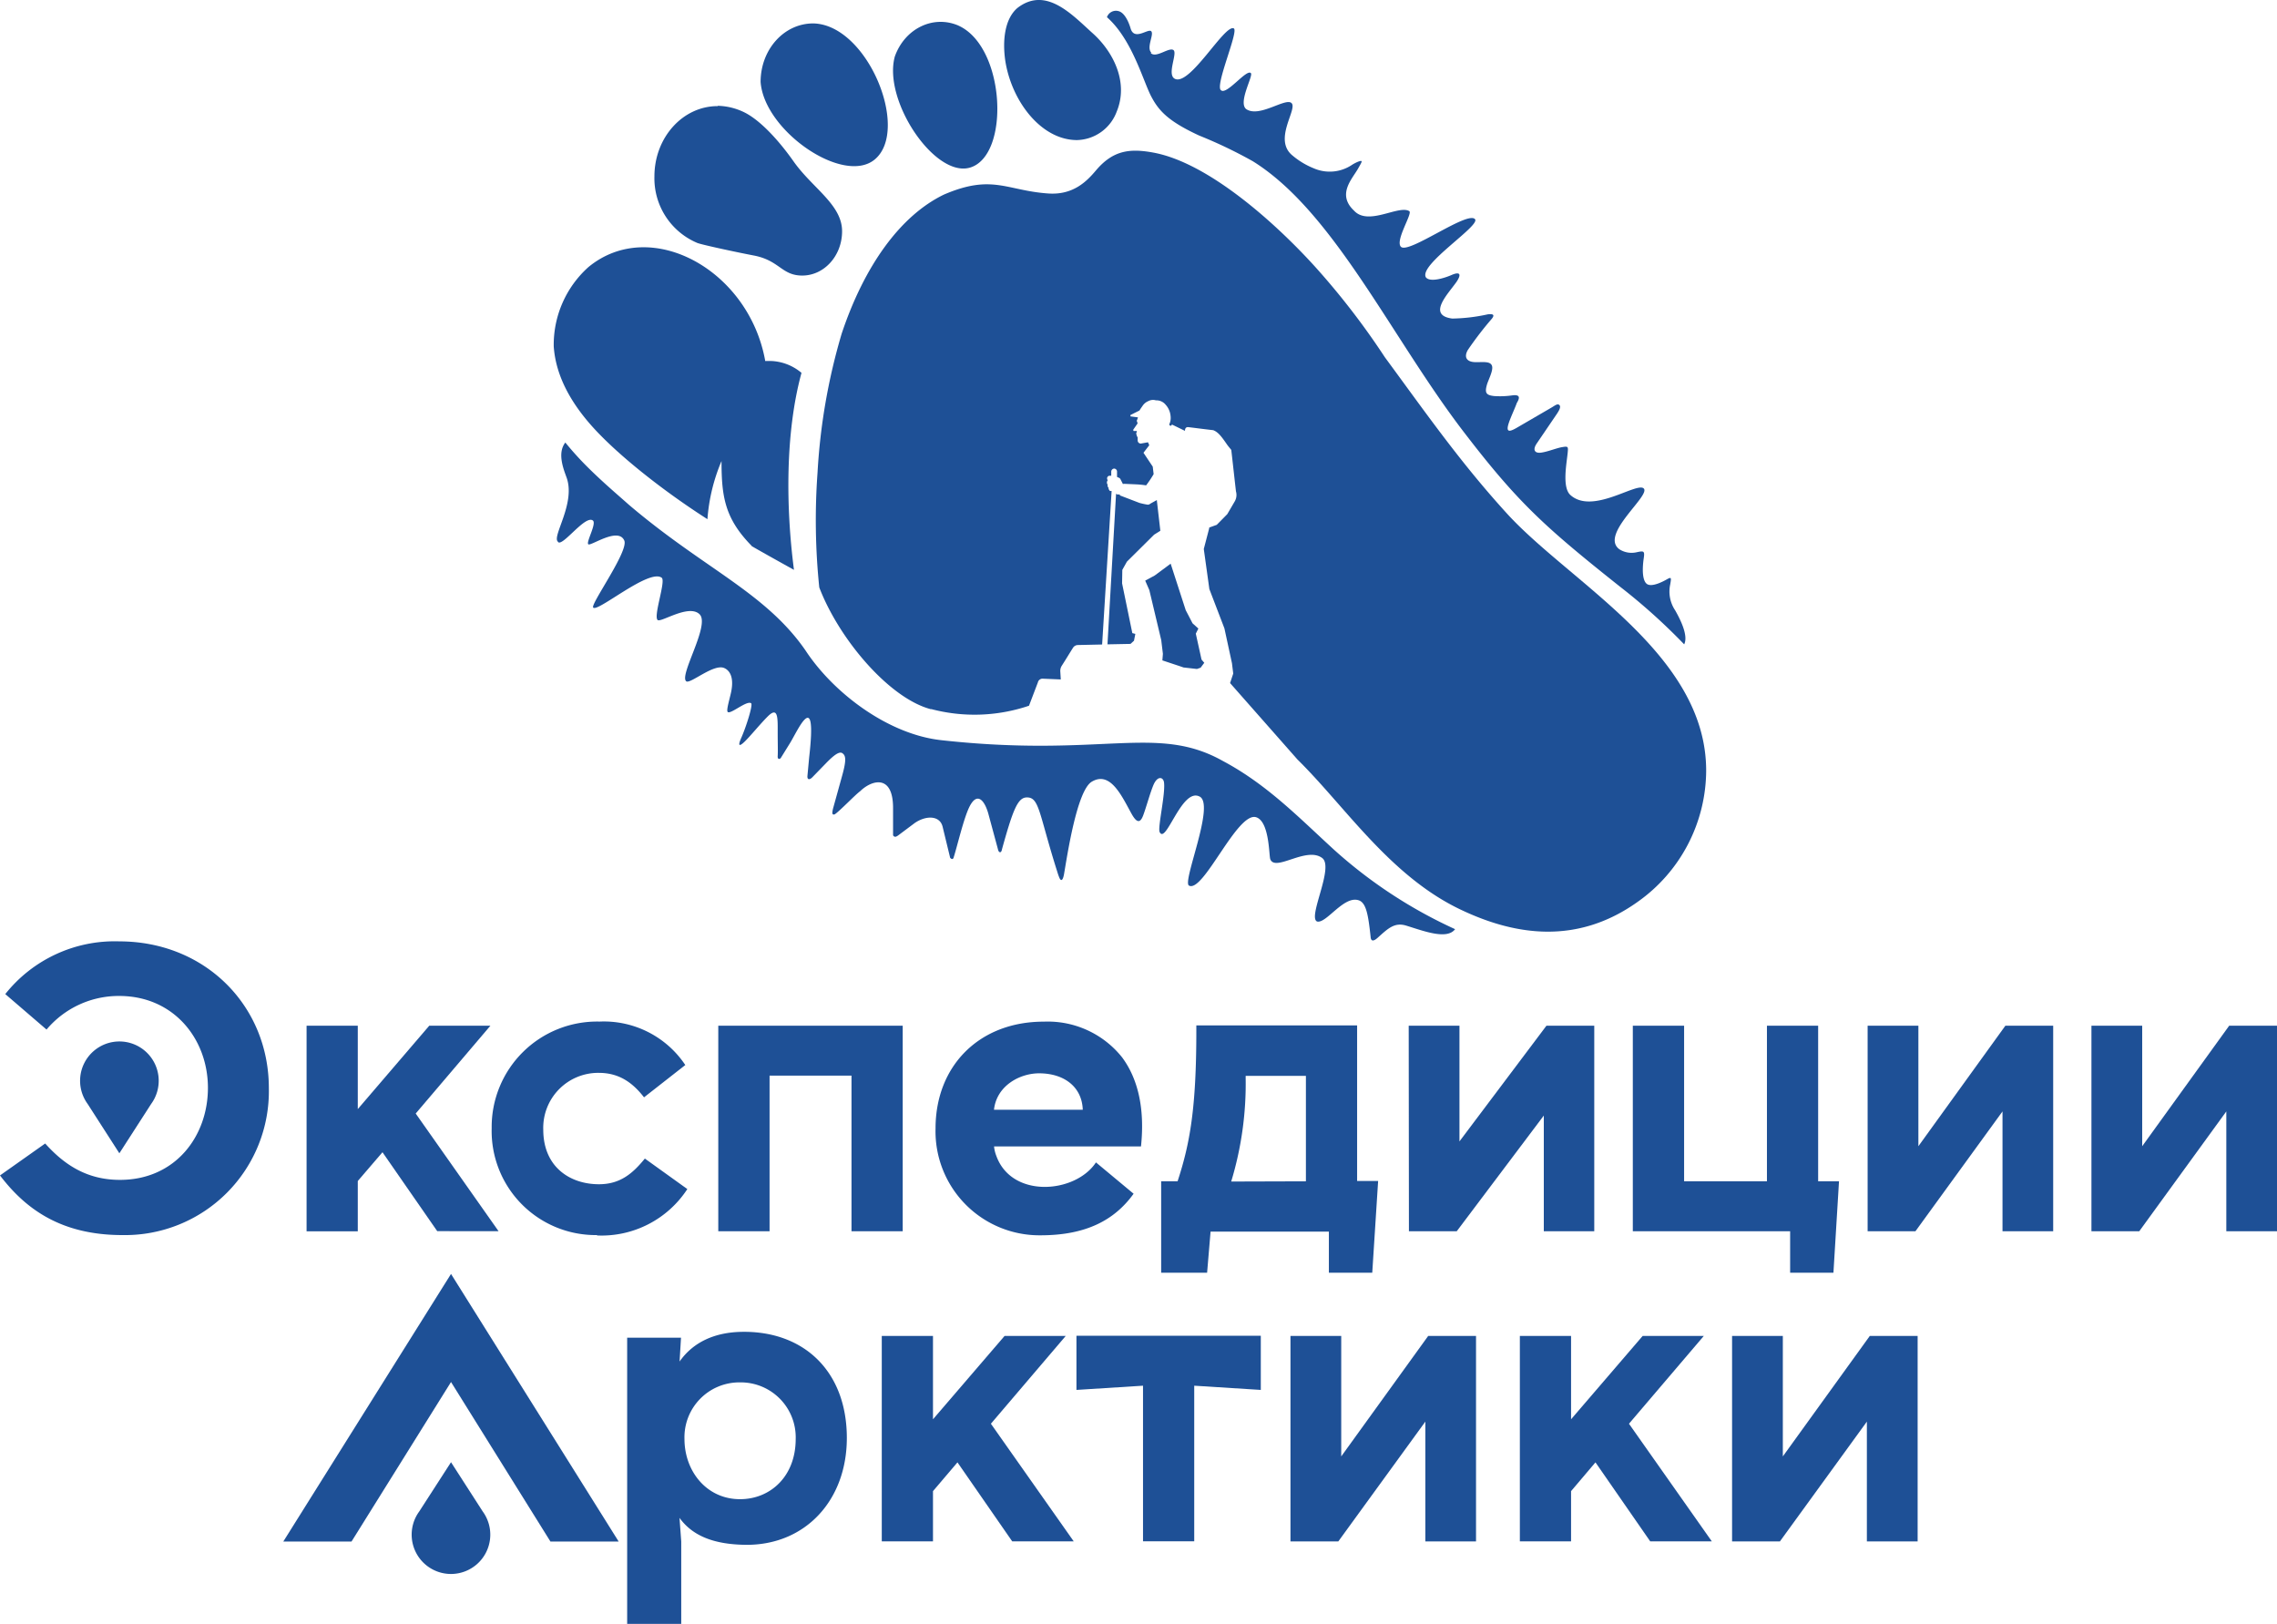 <svg xmlns="http://www.w3.org/2000/svg" viewBox="0 0 302.36 215.63"><defs><style>.cls-1{fill:#1e5096;fill-rule:evenodd;}</style></defs><g id="Слой_2" data-name="Слой 2"><g id="svg2"><g id="g10"><g id="g16"><g id="g18"><path id="path20" class="cls-1" d="M151.78,184l-8.84.56v-7.19h24.48v7.19l-8.84-.56v20.66h-6.8Z"/><path id="path22" class="cls-1" d="M90.24,180.79c1.86-2.65,4.76-3.87,8.21-3.94,8.27-.16,14,5.22,14,14.09,0,8.22-5.42,14.12-13.15,14.19-4.48,0-7.34-1.19-9.07-3.58l.23,3.14v10.94H83.28v-38h7.15Zm.65,10.28c0,4.29,2.94,8,7.38,8,4,0,7.39-3,7.39-8a7.3,7.3,0,0,0-7.39-7.51H98.1a7.29,7.29,0,0,0-7.21,7.51"/><path id="path24" class="cls-1" d="M201.82,177.39h6.8v11.07l9.51-11.07h8.12l-9.94,11.66,11,15.62h-8.18l-7.27-10.49L208.62,198v6.67h-6.8Z"/><path id="path26" class="cls-1" d="M230,177.39h6.74v16l11.55-16h6.35v27.29H247.9V188.77l-11.55,15.91H230Z"/><path id="path28" class="cls-1" d="M145.1,4.42c-2.74-2.46-6.2-6.3-10-3.36-1.69,1.45-2,4.31-1.61,7,.83,5.36,4.75,10.54,9.53,10.54a5.78,5.78,0,0,0,5.27-3.79C149.91,10.88,147.78,6.82,145.1,4.42ZM99.82,72.52c1.6.92,3.24,1.83,5.61,3.15-1.07-8.23-1.18-18.19,1-26.16a6.66,6.66,0,0,0-4.17-1.58c-.22,0-.44,0-.66,0v-.08h0c-2.2-12.06-15.24-19.17-23.47-12.38a13.86,13.86,0,0,0-4.6,10.54c.28,4,2.38,7.6,5.21,10.73,3.43,3.79,9.43,8.51,15.2,12.2a24.23,24.23,0,0,1,1.87-7.72c0,4.73.44,7.63,4,11.26Zm23.82,21.63a22.53,22.53,0,0,0,13-.44l1.18-3.1a.63.63,0,0,1,.67-.49l2.37.1-.06-1a1.27,1.27,0,0,1,.18-.8c.71-1.11.8-1.29,1.5-2.4a.78.78,0,0,1,.66-.37l3.21-.07,1.26-20.38-.2,0a.3.3,0,0,1-.13-.16.23.23,0,0,1-.07-.18.28.28,0,0,1,0-.09v0a.34.34,0,0,1-.13-.27.35.35,0,0,1,0-.18A.3.3,0,0,1,147,64a.31.31,0,0,1,.1-.23.39.39,0,0,1-.09-.24.35.35,0,0,1,.32-.36l.08,0h.15v-.51a.42.42,0,0,1,.38-.44h0a.4.4,0,0,1,.39.42l0,.69.25.11c.17.08.17.13.27.32l.27.53.08-.05,1.77.08a12,12,0,0,1,1.22.13,14.93,14.93,0,0,0,1-1.49l-.12-1h0l-1.23-1.84.77-1-.17-.39-.95.17a.42.42,0,0,1-.42-.38c0-.08,0-.35,0-.43a1.33,1.33,0,0,1-.19-.56c0-.07.08-.15.08-.22s0-.08-.07-.08l-.33,0c-.07,0-.09-.15-.06-.2.19-.27.37-.54.56-.8L151,56s-.1-.11,0-.25l.11-.33-1-.13v-.18l1.2-.6c.11-.19.25-.39.38-.57a1.68,1.68,0,0,1,.8-.68,1.31,1.31,0,0,1,1-.1,1.58,1.58,0,0,1,1.31.6,2.54,2.54,0,0,1,.64,1.49,2,2,0,0,1-.19,1.13l.18.19.21-.19,1.71.83c0-.33.14-.53.47-.49,1.07.13,2.21.28,3.28.4.71.27,1.17.95,1.9,2,.16.21.33.41.5.62.21,1.83.41,3.67.62,5.5a1.71,1.71,0,0,1-.15,1.32l-1,1.71-1.4,1.42-1,.36v.09l-.72,2.76.74,5.32,2,5.22,1,4.62h0l.17,1.38-.42,1.26,8.95,10.15c6.37,6.26,12.33,15.56,21.81,20,7.2,3.4,15.36,4.58,23.31-1.06a21.44,21.44,0,0,0,9.15-17.46c0-15.51-18.05-24.9-26.5-34.19-6.18-6.79-10.68-13.25-16.17-20.71a99.67,99.67,0,0,0-9.25-12c-5.18-5.72-14.13-13.82-21.5-15.17-3.15-.58-5.36-.29-7.61,2.37-1.2,1.42-3,3.3-6.35,3.06-5.56-.39-7.4-2.61-13.82.14-5.81,2.8-10.59,9.47-13.6,18.49h0a80.54,80.54,0,0,0-3.2,18.43A87.15,87.15,0,0,0,108.79,78c2.65,6.93,9.35,14.77,14.85,16.18Zm23.42-8.59,1.14-20,0,0a.34.34,0,0,0,.24.1h.26l0,.12,2.61,1a9.86,9.86,0,0,0,1.07.23.43.43,0,0,0,.33-.1c.12-.08.51-.29.91-.51l0,.08.46,4-.83.52-3.61,3.58-.61,1.09L149,77.46l1.36,6.61.4.1-.18.91-.46.42-3.09.06ZM159.92,88l-.49.66-.49.17-1.78-.2-.52-.18-2.29-.76.07-.87L154.2,85h0l-1.58-6.64-.55-1.26,1.26-.68,2.12-1.57h0l2,6.17.91,1.75.77.69-.34.68.76,3.44.39.46Zm-6.23-21.58h0ZM95.29,14.09c-4.63,0-8.39,4.18-8.39,9.33a9.31,9.31,0,0,0,5.72,8.85c.66.24,4.83,1.15,7.49,1.66,3.42.66,3.68,2.66,6.42,2.66,2.92,0,5.29-2.64,5.29-5.88,0-3.54-3.92-5.71-6.43-9.26C103.67,19,101.24,16.19,99,15a8.42,8.42,0,0,0-3.69-.95ZM101,10.88c.47,6.51,11,13.73,15.15,10.3,4.74-3.92-.94-17.93-8.16-18.07C104.09,3.11,101,6.59,101,10.88Zm26.3-7.47c-3.36-1.47-7.16.37-8.48,4.1-1.6,5.85,5.32,16.14,10,14.74,5.34-1.61,4.71-16-1.53-18.84"/><path id="path30" class="cls-1" d="M74.07,71.91c-.78-.71,2.37-5.06,1.18-8.46-.37-1.05-1.31-3.25-.18-4.69a41.66,41.66,0,0,0,2.82,3.13C80,64,82,65.68,83.48,67c10,8.52,18.13,11.64,23.47,19.35,3.74,5.71,11,11.15,18,11.93,21.47,2.38,28.63-2.18,37.44,2.77,5.9,3.14,10.12,7.55,14.83,11.85a63,63,0,0,0,16,10.48c-1.09,1.47-4.28.2-6.49-.47-1.56-.48-2.43.39-3.8,1.62-.48.43-.89.55-.93-.15-.3-2.78-.56-4.46-1.54-4.82-2-.73-4.34,3.13-5.57,2.8-1.28-.56,2.31-7.22.68-8.43-2.11-1.57-6.22,1.88-6.89.16-.18-.46-.1-5-1.87-5.57-2.5-.8-7,10.05-8.91,9.08-1-.39,3.57-10.92,1.35-11.85-2.37-1.13-4.47,6.59-5.28,4.69-.21-.76.79-5,.6-6.53-.09-.74-.85-.94-1.39.29-.46,1.07-1,3.1-1.4,4.13s-.87.89-1.51-.25c-1.29-2.32-2.8-5.75-5.28-4.29-2,1.14-3.3,10-3.69,12.23-.15.89-.4,1.08-.64.5a8.14,8.14,0,0,1-.27-.78c-2.49-7.85-2.36-9.95-4.12-9.85-1.15.07-1.8,1.76-3.22,6.89-.09.56-.44.46-.53,0l-1.22-4.51c-.48-1.89-1.48-3.23-2.53-1.22-.79,1.52-1.64,5.27-2.15,6.85-.11.32-.38.09-.45,0l-1-4.12c-.38-1.55-2.26-1.5-3.71-.49l-2.18,1.63c-.31.23-.51.27-.69,0l0-3.63c0-4.54-2.84-3.73-4.38-2.22-.6.42-2.81,2.73-3.37,3.06-.2.08-.34,0-.31-.28a3.64,3.64,0,0,1,.12-.6l1.2-4.33c.58-2.1.44-2.61,0-2.91s-1.26.4-2.21,1.38l-1.77,1.82c-.33.34-.7.39-.65-.19l.23-2.47c1.09-9.52-1.56-3.46-2.55-1.87l-1.19,1.92c-.07.18-.48.35-.44-.21s0-1.86,0-3c0-1.95.1-3.67-1.31-2.27-1,1-2.2,2.48-3,3.28s-1,.67-.56-.35c.64-1.41,1.62-4.47,1.34-4.67-.58-.4-2.69,1.47-3.09,1.17-.22-.16.1-1.22.39-2.45.56-2.39-.32-3.18-.91-3.41-1.41-.55-4.47,2.16-5,1.78-1-.76,3.2-7.49,1.77-8.9s-5.13,1.13-5.57.76c-.6-.5,1.11-5.16.54-5.61-1.67-1.28-8.64,4.72-9.11,3.94-.31-.51,4.74-7.5,4.14-8.88-.8-1.84-4.41.74-4.77.5s1.12-2.75.6-3.16c-1-.79-4,3.47-4.62,2.86ZM152.88,7c-.68-.72.38-2.39,0-2.84s-2.25,1.32-2.75-.39c-.18-.63-.72-2.06-1.59-2.29a1.27,1.27,0,0,0-1.55.8c3.3,2.92,4.73,8.25,5.84,10.45,1,1.93,2.23,3.34,6.41,5.27a61.3,61.3,0,0,1,7.12,3.41c10.81,6.72,18.44,23.51,28.12,36.09,7.12,9.27,10.63,12.45,20.7,20.45a79.7,79.7,0,0,1,8.46,7.61c.6-1.2-.6-3.46-1.2-4.52a4.49,4.49,0,0,1-.65-3.46c.15-.88.16-1-.45-.65s-1.92,1-2.57.66-.74-1.82-.5-3.46c.15-1,0-1-.94-.8a3,3,0,0,1-2.3-.4c-2.69-2,4.41-7.29,3.19-8.11-1.07-.71-6.81,3.53-9.7.9-1.08-1-.52-4-.36-5.49.1-1,.1-1-.88-.83-.78.17-1.78.58-2.62.7s-1.16-.33-.64-1.15l2.72-4c.4-.59.55-1,.3-1.19s-.55.09-1.07.39l-4.59,2.67c-1.25.72-1.5.45-.78-1.32.25-.63.6-1.39.82-2,.54-.87.24-1.11-.61-1a11.39,11.39,0,0,1-2.4.09c-1-.11-1.26-.37-1-1.37.16-.69.92-2,.71-2.64s-1.19-.48-2.13-.49c-1.22,0-1.63-.63-1.09-1.6a45.49,45.49,0,0,1,3.2-4.17c.44-.55.12-.66-.54-.58a23.38,23.38,0,0,1-4.72.56c-3.35-.44-.61-3.21.54-4.83.69-1,.57-1.48-.66-.94-1.05.45-2.81.95-3.36.32-1.1-1.64,7.3-6.9,6.5-7.75-1-1.13-8.77,4.64-9.82,3.68-.84-.79,1.57-4.45,1.1-4.74-1.39-.87-5.43,2-7.33-.06-2.31-2.16-.27-4.19.52-5.58.29-.52.54-.91.47-1s-.55.06-1.21.45a5.31,5.31,0,0,1-5.16.49,10.32,10.32,0,0,1-2.8-1.69c-2.59-2.09.63-6.06-.1-6.93s-4.31,2-6.07.75c-1.07-.92,1-4.43.64-4.76-.56-.59-3.17,2.89-3.94,2.29-.94-.47,2.38-7.89,1.67-8.23-1.22-.58-5.8,7.66-7.81,6.7-1.14-.55.4-3.44-.21-3.83s-2.28,1.12-3,.41"/><path id="path32" class="cls-1" d="M237.71,163.49H216.82V136.2h6.81v20.66h11V136.2h6.8v20.66h2.77L243.46,169h-5.75Z"/><path id="path34" class="cls-1" d="M187.06,136.2h6.74v15.36l11.55-15.36h6.35v27.29H205V148.13l-11.56,15.36h-6.35Z"/><path id="path36" class="cls-1" d="M173.41,156.86v-14h-8v.27a44.77,44.77,0,0,1-1.92,13.76Zm-19.22,0h2.18c1.64-5,2.49-9.71,2.49-20v-.7h21.35v20.66H183L182.22,169h-5.76v-5.46H160.75l-.46,5.46h-6.1Z"/><path id="path38" class="cls-1" d="M95.38,136.2h24.49v27.29h-6.8V142.83H102.19v20.66H95.38Z"/><path id="path40" class="cls-1" d="M79.29,164a13.82,13.82,0,0,1-14-14.19A14,14,0,0,1,79.6,135.65,13,13,0,0,1,91,141.42l-5.48,4.29c-1.55-2-3.36-3.25-6-3.25A7.3,7.3,0,0,0,72.14,150c0,5,3.6,7.25,7.39,7.25,2.82,0,4.48-1.42,6.1-3.41l5.64,4.05a13.6,13.6,0,0,1-12,6.16"/><path id="path42" class="cls-1" d="M124.23,149.84c0-8.29,5.78-14.19,14.39-14.18A12.62,12.62,0,0,1,149,140.4c2.29,3.08,3,7.22,2.51,11.83H132a4.58,4.58,0,0,0,.3,1.25c2.05,5.7,10.51,5,13.23.87l5,4.16c-2.55,3.54-6.37,5.52-12.36,5.52A13.81,13.81,0,0,1,124.23,149.84Zm19.55-2.48c-.1-3-2.42-4.83-5.79-4.84-2.57,0-5.65,1.64-6,4.84Z"/><path id="path44" class="cls-1" d="M16.26,164c-8,0-12.76-3.32-16.26-7.92l6-4.24c2.57,2.86,5.58,4.83,9.93,4.83,7.36,0,11.7-5.81,11.68-12.26s-4.52-12.11-11.68-12.16a12.52,12.52,0,0,0-9.75,4.46L.7,132a18.55,18.55,0,0,1,15.13-7c11.42,0,19.87,8.56,19.87,19.48A19.11,19.11,0,0,1,16.26,164"/><path id="path46" class="cls-1" d="M20.07,146.59a5.22,5.22,0,1,0-8.43,0l4.21,6.55Z"/><path id="path48" class="cls-1" d="M117.09,177.39h6.8v11.07l9.51-11.07h8.12l-9.94,11.66,11,15.62h-8.17l-7.27-10.49L123.89,198v6.67h-6.8Z"/><path id="path50" class="cls-1" d="M171.36,177.39h6.74v16l11.55-16H196v27.29h-6.73V188.77l-11.56,15.91h-6.35Z"/><path id="path52" class="cls-1" d="M248,136.2h6.74v16l11.55-16h6.35v27.29h-6.73V147.58l-11.56,15.91H248Z"/><path id="path54" class="cls-1" d="M277.72,136.2h6.74v16l11.55-16h6.35v27.29h-6.73V147.58l-11.56,15.91h-6.35Z"/><path id="path56" class="cls-1" d="M40.71,136.2h6.8v11.07L57,136.2h8.12L55.2,147.86l11,15.62H58.06L50.79,153l-3.28,3.82v6.68h-6.8Z"/><path id="path58" class="cls-1" d="M73.09,204.69h9.06L59.89,169.16,37.62,204.69h9.06l13.21-21.18Z"/><path id="path60" class="cls-1" d="M64.1,200.7a5.22,5.22,0,1,1-8.43,0l4.22-6.54Z"/></g></g></g></g></g></svg>